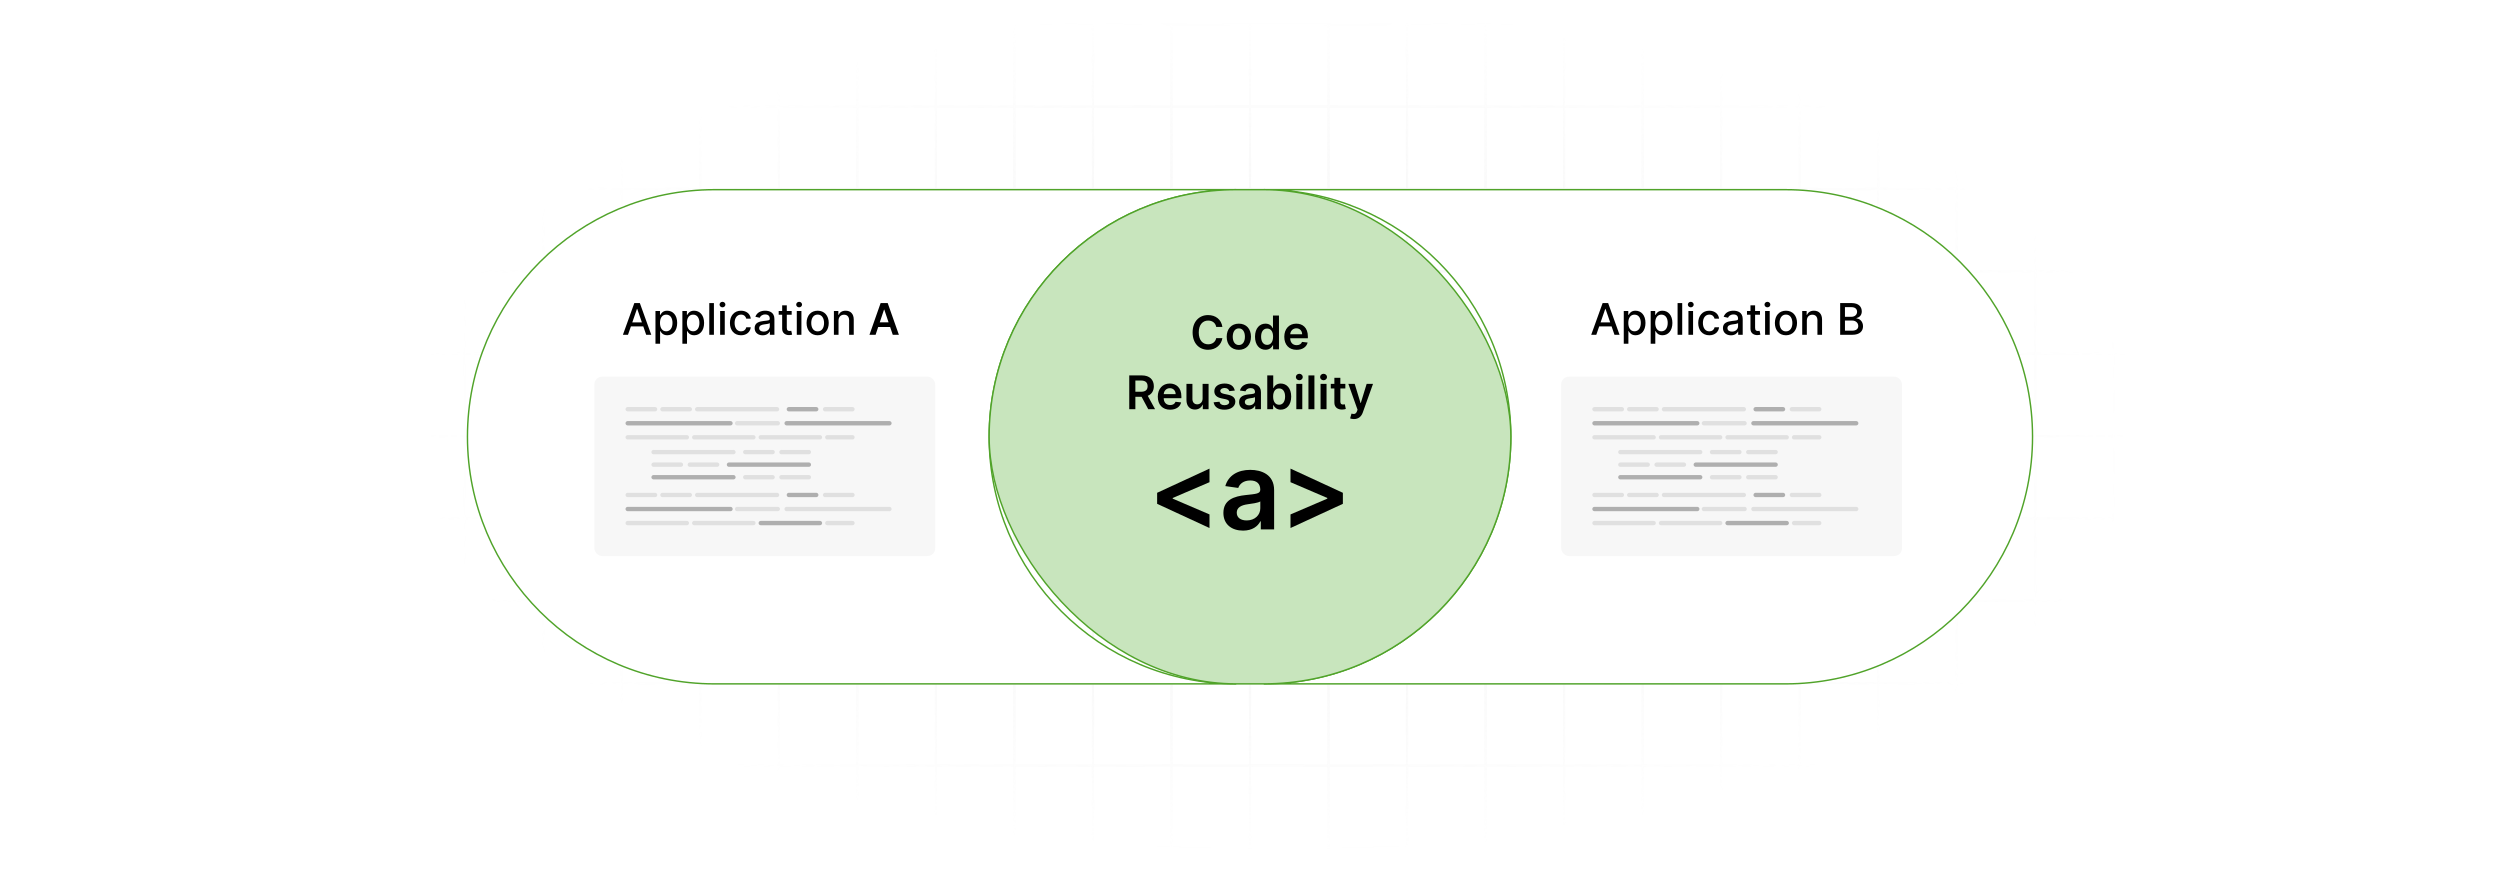 <?xml version="1.0" encoding="UTF-8"?>
<svg id="Layer_1" data-name="Layer 1" xmlns="http://www.w3.org/2000/svg" xmlns:xlink="http://www.w3.org/1999/xlink" viewBox="0 0 860 300">
  <defs>
    <filter id="luminosity-invert" x="39.647" y="-.272" width="782.115" height="300.272" color-interpolation-filters="sRGB" filterUnits="userSpaceOnUse">
      <feColorMatrix result="cm" values="-1 0 0 0 1 0 -1 0 0 1 0 0 -1 0 1 0 0 0 1 0"/>
    </filter>
    <radialGradient id="radial-gradient" cx="439.235" cy="148.479" fx="439.235" fy="148.479" r="298.487" gradientTransform="translate(0 74.962) scale(1 .495)" gradientUnits="userSpaceOnUse">
      <stop offset=".123" stop-color="#000" stop-opacity=".95"/>
      <stop offset="1" stop-color="#000" stop-opacity="0"/>
    </radialGradient>
    <mask id="mask" x="39.647" y="-.272" width="782.115" height="300.272" maskUnits="userSpaceOnUse">
      <g filter="url(#luminosity-invert)">
        <rect x="39.647" y="-.272" width="782.115" height="300.272" fill="url(#radial-gradient)"/>
      </g>
    </mask>
  </defs>
  <rect y="0" width="860" height="300" fill="#fff"/>
  <g mask="url(#mask)">
    <g opacity=".4">
      <path d="M808.41,291.922H51.59V8.078h756.819v283.845ZM52.09,291.422h755.819V8.578H52.09v282.845Z" fill="#e6e6e6" stroke="#d6d6d6" stroke-miterlimit="10" stroke-width=".25"/>
      <rect x="51.84" y="36.413" width="756.319" height=".5" fill="#e6e6e6" stroke="#d6d6d6" stroke-miterlimit="10" stroke-width=".25"/>
      <rect x="51.84" y="64.747" width="756.319" height=".5" fill="#e6e6e6" stroke="#d6d6d6" stroke-miterlimit="10" stroke-width=".25"/>
      <rect x="51.84" y="93.082" width="756.319" height=".5" fill="#e6e6e6" stroke="#d6d6d6" stroke-miterlimit="10" stroke-width=".25"/>
      <rect x="51.84" y="121.415" width="756.319" height=".5" fill="none" stroke="#d6d6d6" stroke-miterlimit="10" stroke-width=".25"/>
      <rect x="51.84" y="149.75" width="756.319" height=".5" fill="#e6e6e6" stroke="#d6d6d6" stroke-miterlimit="10" stroke-width=".25"/>
      <rect x="51.84" y="178.084" width="756.319" height=".5" fill="#e6e6e6" stroke="#d6d6d6" stroke-miterlimit="10" stroke-width=".25"/>
      <rect x="51.84" y="206.418" width="756.319" height=".5" fill="#e6e6e6" stroke="#d6d6d6" stroke-miterlimit="10" stroke-width=".25"/>
      <rect x="51.84" y="234.753" width="756.319" height=".5" fill="#e6e6e6" stroke="#d6d6d6" stroke-miterlimit="10" stroke-width=".25"/>
      <rect x="51.84" y="263.087" width="756.319" height=".5" fill="#e6e6e6" stroke="#d6d6d6" stroke-miterlimit="10" stroke-width=".25"/>
      <rect x="780.898" y="8.328" width=".5" height="283.345" fill="#e6e6e6" stroke="#d6d6d6" stroke-miterlimit="10" stroke-width=".25"/>
      <rect x="753.887" y="8.328" width=".5" height="283.345" fill="#e6e6e6" stroke="#d6d6d6" stroke-miterlimit="10" stroke-width=".25"/>
      <rect x="726.875" y="8.328" width=".5" height="283.345" fill="#e6e6e6" stroke="#d6d6d6" stroke-miterlimit="10" stroke-width=".25"/>
      <rect x="699.864" y="8.328" width=".5" height="283.345" fill="#e6e6e6" stroke="#d6d6d6" stroke-miterlimit="10" stroke-width=".25"/>
      <rect x="672.852" y="8.328" width=".5" height="283.345" fill="#e6e6e6" stroke="#d6d6d6" stroke-miterlimit="10" stroke-width=".25"/>
      <rect x="645.841" y="8.328" width=".5" height="283.345" fill="#e6e6e6" stroke="#d6d6d6" stroke-miterlimit="10" stroke-width=".25"/>
      <rect x="618.83" y="8.328" width=".5" height="283.345" fill="#e6e6e6" stroke="#d6d6d6" stroke-miterlimit="10" stroke-width=".25"/>
      <rect x="591.818" y="8.328" width=".5" height="283.345" fill="#e6e6e6" stroke="#d6d6d6" stroke-miterlimit="10" stroke-width=".25"/>
      <rect x="564.807" y="8.328" width=".5" height="283.345" fill="#e6e6e6" stroke="#d6d6d6" stroke-miterlimit="10" stroke-width=".25"/>
      <rect x="537.795" y="8.328" width=".5" height="283.345" fill="#e6e6e6" stroke="#d6d6d6" stroke-miterlimit="10" stroke-width=".25"/>
      <rect x="510.784" y="8.328" width=".5" height="283.345" fill="#e6e6e6" stroke="#d6d6d6" stroke-miterlimit="10" stroke-width=".25"/>
      <rect x="483.772" y="8.328" width=".5" height="283.345" fill="#e6e6e6" stroke="#d6d6d6" stroke-miterlimit="10" stroke-width=".25"/>
      <rect x="456.761" y="8.328" width=".5" height="283.345" fill="#e6e6e6" stroke="#d6d6d6" stroke-miterlimit="10" stroke-width=".25"/>
      <rect x="429.75" y="8.328" width=".5" height="283.345" fill="#e6e6e6" stroke="#d6d6d6" stroke-miterlimit="10" stroke-width=".25"/>
      <rect x="402.738" y="8.328" width=".5" height="283.345" fill="#e6e6e6" stroke="#d6d6d6" stroke-miterlimit="10" stroke-width=".25"/>
      <rect x="375.727" y="8.328" width=".5" height="283.345" fill="#e6e6e6" stroke="#d6d6d6" stroke-miterlimit="10" stroke-width=".25"/>
      <rect x="348.716" y="8.328" width=".5" height="283.345" fill="#e6e6e6" stroke="#d6d6d6" stroke-miterlimit="10" stroke-width=".25"/>
      <rect x="321.704" y="8.328" width=".5" height="283.345" fill="#e6e6e6" stroke="#d6d6d6" stroke-miterlimit="10" stroke-width=".25"/>
      <rect x="294.693" y="8.328" width=".5" height="283.345" fill="#e6e6e6" stroke="#d6d6d6" stroke-miterlimit="10" stroke-width=".25"/>
      <rect x="267.682" y="8.328" width=".5" height="283.345" fill="#e6e6e6" stroke="#d6d6d6" stroke-miterlimit="10" stroke-width=".25"/>
      <rect x="240.67" y="8.328" width=".5" height="283.345" fill="#e6e6e6" stroke="#d6d6d6" stroke-miterlimit="10" stroke-width=".25"/>
      <rect x="213.659" y="8.328" width=".5" height="283.345" fill="#e6e6e6" stroke="#d6d6d6" stroke-miterlimit="10" stroke-width=".25"/>
      <rect x="186.648" y="8.328" width=".5" height="283.345" fill="#e6e6e6" stroke="#d6d6d6" stroke-miterlimit="10" stroke-width=".25"/>
      <rect x="159.636" y="8.328" width=".5" height="283.345" fill="#e6e6e6" stroke="#d6d6d6" stroke-miterlimit="10" stroke-width=".25"/>
      <rect x="132.625" y="8.328" width=".5" height="283.345" fill="#e6e6e6" stroke="#d6d6d6" stroke-miterlimit="10" stroke-width=".25"/>
      <rect x="105.613" y="8.328" width=".5" height="283.345" fill="#e6e6e6" stroke="#d6d6d6" stroke-miterlimit="10" stroke-width=".25"/>
      <rect x="78.602" y="8.328" width=".5" height="283.345" fill="#e6e6e6" stroke="#d6d6d6" stroke-miterlimit="10" stroke-width=".25"/>
    </g>
  </g>
  <path d="M340.269,150.25h0c0-46.946,38.057-85.003,85.003-85.003h-179.463c-46.946,0-85.003,38.057-85.003,85.003h0c0,46.946,38.057,85.004,85.003,85.004h179.463c-46.946,0-85.003-38.057-85.003-85.003Z" fill="#fff" stroke="#50a329" stroke-miterlimit="10" stroke-width=".5"/>
  <path d="M614.19,65.247h-179.463c46.946,0,85.003,38.057,85.003,85.003h0c0,46.946-38.057,85.004-85.003,85.004h179.463c46.946,0,85.003-38.057,85.003-85.003h0c0-46.946-38.057-85.003-85.003-85.003Z" fill="#fff" stroke="#50a329" stroke-miterlimit="10" stroke-width=".5"/>
  <rect x="340.269" y="65.247" width="179.462" height="170.007" rx="85.003" ry="85.003" fill="#c8e5bd" stroke="#50a329" stroke-miterlimit="10" stroke-width=".5"/>
  <g>
    <path d="M418.378,112.465c-.244-1.391-1.351-2.19-2.764-2.19-1.902,0-3.241,1.459-3.241,4.081,0,2.668,1.351,4.081,3.235,4.081,1.391,0,2.503-.767,2.77-2.128l2.123.011c-.324,2.22-2.157,4.008-4.921,4.008-3.065,0-5.324-2.22-5.324-5.972,0-3.758,2.288-5.972,5.324-5.972,2.577,0,4.564,1.499,4.921,4.081h-2.123Z"/>
    <path d="M421.983,115.843c0-2.702,1.623-4.507,4.178-4.507s4.178,1.805,4.178,4.507c0,2.696-1.623,4.495-4.178,4.495s-4.178-1.799-4.178-4.495ZM428.255,115.837c0-1.595-.693-2.872-2.083-2.872-1.413,0-2.106,1.277-2.106,2.872s.693,2.856,2.106,2.856c1.391,0,2.083-1.261,2.083-2.856Z"/>
    <path d="M431.727,115.82c0-2.906,1.584-4.484,3.599-4.484,1.539,0,2.18.925,2.492,1.555h.085v-4.348h2.061v11.625h-2.021v-1.374h-.125c-.323.636-.999,1.527-2.497,1.527-2.056,0-3.594-1.629-3.594-4.501ZM437.942,115.809c0-1.691-.727-2.787-2.049-2.787-1.368,0-2.072,1.164-2.072,2.787,0,1.635.715,2.827,2.072,2.827,1.31,0,2.049-1.136,2.049-2.827Z"/>
    <path d="M441.795,115.859c0-2.69,1.629-4.523,4.127-4.523,2.146,0,3.984,1.345,3.984,4.404v.63h-6.073c.017,1.493.896,2.367,2.225,2.367.886,0,1.567-.386,1.846-1.124l1.918.216c-.363,1.516-1.76,2.509-3.792,2.509-2.628,0-4.234-1.742-4.234-4.479ZM447.937,114.985c-.011-1.187-.806-2.049-1.986-2.049-1.226,0-2.049.936-2.111,2.049h4.098Z"/>
    <path d="M388.462,129.143h4.359c2.668,0,4.098,1.498,4.098,3.718,0,1.578-.721,2.747-2.089,3.298l2.515,4.609h-2.35l-2.282-4.257h-2.146v4.257h-2.106v-11.625ZM392.51,134.762c1.561,0,2.265-.664,2.265-1.901s-.704-1.958-2.276-1.958h-1.93v3.859h1.941Z"/>
    <path d="M398.281,136.459c0-2.69,1.629-4.523,4.127-4.523,2.146,0,3.985,1.345,3.985,4.404v.63h-6.074c.017,1.493.897,2.367,2.225,2.367.886,0,1.567-.386,1.845-1.124l1.919.216c-.363,1.516-1.76,2.509-3.792,2.509-2.628,0-4.234-1.742-4.234-4.479ZM404.423,135.585c-.011-1.187-.806-2.049-1.986-2.049-1.227,0-2.049.936-2.112,2.049h4.098Z"/>
    <path d="M413.696,132.049h2.055v8.719h-1.992v-1.55h-.091c-.398.977-1.317,1.663-2.623,1.663-1.714,0-2.906-1.187-2.906-3.28v-5.552h2.055v5.233c0,1.107.659,1.806,1.647,1.806.908,0,1.856-.659,1.856-1.987v-5.052Z"/>
    <path d="M422.89,134.558c-.159-.573-.659-1.09-1.606-1.09-.857,0-1.51.409-1.504.999-.005.505.346.811,1.232,1.011l1.487.317c1.646.357,2.446,1.118,2.452,2.361-.006,1.652-1.544,2.781-3.724,2.781-2.14,0-3.485-.947-3.741-2.548l2.003-.193c.176.783.789,1.192,1.731,1.192.977,0,1.623-.449,1.623-1.045,0-.494-.374-.817-1.175-.993l-1.487-.312c-1.675-.346-2.458-1.187-2.452-2.458-.006-1.611,1.424-2.644,3.525-2.644,2.043,0,3.224.942,3.508,2.418l-1.873.204Z"/>
    <path d="M426.247,138.321c0-1.964,1.618-2.47,3.31-2.651,1.538-.164,2.156-.192,2.156-.783v-.034c0-.856-.521-1.345-1.475-1.345-1.005,0-1.584.511-1.788,1.106l-1.919-.273c.454-1.589,1.861-2.406,3.695-2.406,1.664,0,3.542.692,3.542,2.997v5.835h-1.975v-1.197h-.068c-.375.731-1.192,1.373-2.56,1.373-1.664,0-2.918-.908-2.918-2.622ZM431.719,137.64v-1.027c-.267.216-1.345.352-1.884.426-.919.131-1.606.46-1.606,1.249,0,.755.613,1.147,1.47,1.147,1.237,0,2.021-.823,2.021-1.794Z"/>
    <path d="M435.94,129.143h2.055v4.348h.085c.312-.63.954-1.555,2.492-1.555,2.015,0,3.599,1.578,3.599,4.484,0,2.872-1.538,4.501-3.593,4.501-1.499,0-2.174-.892-2.498-1.527h-.119v1.374h-2.021v-11.625ZM440.004,139.235c1.356,0,2.071-1.192,2.071-2.827,0-1.623-.704-2.787-2.071-2.787-1.323,0-2.05,1.096-2.05,2.787s.738,2.827,2.05,2.827Z"/>
    <path d="M445.775,129.699c0-.619.533-1.118,1.191-1.118.653,0,1.187.499,1.187,1.118,0,.612-.533,1.112-1.187,1.112-.658,0-1.191-.5-1.191-1.112ZM445.934,132.049h2.056v8.719h-2.056v-8.719Z"/>
    <path d="M452.159,140.768h-2.055v-11.625h2.055v11.625Z"/>
    <path d="M454.116,129.699c0-.619.533-1.118,1.192-1.118.652,0,1.185.499,1.185,1.118,0,.612-.533,1.112-1.185,1.112-.659,0-1.192-.5-1.192-1.112ZM454.274,132.049h2.056v8.719h-2.056v-8.719Z"/>
    <path d="M462.799,133.639h-1.72v4.507c0,.828.414,1.01.931,1.01.256,0,.488-.051.602-.079l.347,1.606c-.222.073-.624.188-1.209.204-1.544.046-2.736-.761-2.725-2.401v-4.847h-1.237v-1.59h1.237v-2.089h2.055v2.089h1.72v1.59Z"/>
    <path d="M464.435,143.93l.477-1.647c.897.261,1.493.182,1.879-.777l.205-.557-3.162-8.9h2.18l2.01,6.584h.091l2.015-6.584h2.186l-3.519,9.854c-.488,1.374-1.476,2.26-3.065,2.26-.602,0-1.062-.137-1.294-.232Z"/>
  </g>
  <g>
    <path d="M398.052,169.522l18.014-8.322v4.675l-12.654,5.426v.237l12.654,5.425v4.675l-18.014-8.322v-3.793Z"/>
    <path d="M420.848,176.448c0-4.556,3.753-5.728,7.677-6.149,3.569-.382,5.004-.447,5.004-1.817v-.079c0-1.988-1.212-3.121-3.424-3.121-2.331,0-3.674,1.185-4.148,2.568l-4.451-.632c1.053-3.688,4.319-5.584,8.573-5.584,3.858,0,8.217,1.606,8.217,6.953v13.537h-4.583v-2.778h-.157c-.869,1.698-2.766,3.187-5.939,3.187-3.858,0-6.769-2.106-6.769-6.084ZM433.542,174.868v-2.384c-.619.501-3.121.816-4.372.988-2.133.303-3.727,1.066-3.727,2.897,0,1.752,1.422,2.66,3.41,2.66,2.871,0,4.688-1.909,4.688-4.161Z"/>
    <path d="M443.934,181.637v-4.675l12.654-5.425v-.237l-12.654-5.426v-4.675l18.014,8.322v3.793l-18.014,8.322Z"/>
  </g>
  <g>
    <g>
      <path d="M547.376,115.168l3.925-10.906h1.901l3.925,10.906h-1.746l-.996-2.887h-4.261l-1.001,2.887h-1.747ZM553.905,110.897l-1.608-4.654h-.085l-1.608,4.654h3.302Z"/>
      <path d="M558.573,106.988h1.555v1.326h.133c.282-.506.831-1.433,2.349-1.433,1.976,0,3.436,1.56,3.436,4.212,0,2.647-1.438,4.234-3.419,4.234-1.491,0-2.077-.911-2.365-1.433h-.096v4.34h-1.592v-11.247ZM562.269,113.97c1.422,0,2.168-1.251,2.168-2.892,0-1.624-.725-2.844-2.168-2.844-1.39,0-2.135,1.135-2.135,2.844,0,1.72.767,2.892,2.135,2.892Z"/>
      <path d="M567.831,106.988h1.555v1.326h.133c.282-.506.831-1.433,2.349-1.433,1.976,0,3.436,1.56,3.436,4.212,0,2.647-1.438,4.234-3.419,4.234-1.491,0-2.077-.911-2.365-1.433h-.096v4.34h-1.592v-11.247ZM571.526,113.97c1.422,0,2.168-1.251,2.168-2.892,0-1.624-.725-2.844-2.168-2.844-1.39,0-2.135,1.135-2.135,2.844,0,1.72.767,2.892,2.135,2.892Z"/>
      <path d="M578.681,115.168h-1.592v-10.906h1.592v10.906Z"/>
      <path d="M580.62,104.778c0-.521.453-.953,1.007-.953.548,0,1.006.432,1.006.953s-.458.948-1.006.948c-.554,0-1.007-.427-1.007-.948ZM580.822,106.988h1.593v8.18h-1.593v-8.18Z"/>
      <path d="M584.189,111.115c0-2.497,1.49-4.233,3.797-4.233,1.858,0,3.205,1.097,3.376,2.748h-1.55c-.17-.767-.788-1.406-1.8-1.406-1.331,0-2.216,1.103-2.216,2.854,0,1.784.868,2.907,2.216,2.907.91,0,1.598-.521,1.8-1.405h1.55c-.176,1.592-1.428,2.753-3.36,2.753-2.375,0-3.812-1.752-3.812-4.218Z"/>
      <path d="M592.69,112.856c0-1.858,1.587-2.263,3.137-2.444,1.47-.17,2.066-.159,2.066-.74v-.037c0-.927-.527-1.464-1.555-1.464-1.07,0-1.667.559-1.901,1.14l-1.497-.341c.533-1.491,1.897-2.088,3.377-2.088,1.299,0,3.174.474,3.174,2.854v5.432h-1.555v-1.118h-.065c-.304.612-1.065,1.299-2.418,1.299-1.555,0-2.764-.884-2.764-2.492ZM597.898,112.218v-1.055c-.229.23-1.453.368-1.97.436-.922.123-1.678.427-1.678,1.278,0,.788.649,1.193,1.55,1.193,1.326,0,2.098-.885,2.098-1.853Z"/>
      <path d="M605.431,108.267h-1.678v4.5c0,.921.464,1.092.981,1.092.256,0,.452-.049.559-.069l.288,1.315c-.186.068-.527.165-1.033.17-1.257.026-2.391-.692-2.386-2.178v-4.83h-1.198v-1.278h1.198v-1.96h1.592v1.96h1.678v1.278Z"/>
      <path d="M606.987,104.778c0-.521.453-.953,1.007-.953.548,0,1.006.432,1.006.953s-.458.948-1.006.948c-.554,0-1.007-.427-1.007-.948ZM607.189,106.988h1.593v8.18h-1.593v-8.18Z"/>
      <path d="M610.557,111.115c0-2.545,1.507-4.233,3.812-4.233s3.812,1.688,3.812,4.233c0,2.529-1.507,4.218-3.812,4.218s-3.812-1.688-3.812-4.218ZM616.574,111.11c0-1.565-.703-2.897-2.2-2.897-1.507,0-2.21,1.332-2.21,2.897,0,1.57.703,2.886,2.21,2.886,1.497,0,2.2-1.315,2.2-2.886Z"/>
      <path d="M621.551,115.168h-1.593v-8.18h1.528v1.331h.102c.378-.868,1.182-1.438,2.412-1.438,1.672,0,2.785,1.06,2.785,3.083v5.203h-1.593v-5.011c0-1.188-.654-1.897-1.735-1.897-1.107,0-1.906.746-1.906,2.051v4.856Z"/>
      <path d="M633.019,104.262h3.994c2.321,0,3.44,1.251,3.44,2.865,0,1.363-.837,2.045-1.838,2.301v.106c1.081.059,2.264,1.012,2.264,2.699,0,1.673-1.145,2.935-3.68,2.935h-4.181v-10.906ZM636.869,108.98c1.107,0,1.97-.671,1.97-1.725,0-.905-.623-1.593-1.928-1.593h-2.247v3.317h2.205ZM637.039,113.757c1.582,0,2.205-.688,2.205-1.603,0-1.039-.826-1.891-2.147-1.891h-2.434v3.493h2.375Z"/>
    </g>
    <rect x="537.044" y="129.568" width="117.234" height="61.708" rx="2.646" ry="2.646" fill="#f7f7f7"/>
    <g>
      <g>
        <line x1="548.504" y1="140.768" x2="557.914" y2="140.768" fill="none" stroke="#e0e0e0" stroke-linecap="round" stroke-linejoin="round" stroke-width="1.5"/>
        <line x1="548.504" y1="145.6" x2="583.854" y2="145.6" fill="none" stroke="#afafaf" stroke-linecap="round" stroke-linejoin="round" stroke-width="1.5"/>
        <line x1="603.182" y1="145.6" x2="638.533" y2="145.6" fill="none" stroke="#afafaf" stroke-linecap="round" stroke-linejoin="round" stroke-width="1.5"/>
        <line x1="586.143" y1="145.6" x2="600.131" y2="145.6" fill="none" stroke="#e0e0e0" stroke-linecap="round" stroke-linejoin="round" stroke-width="1.5"/>
        <line x1="548.504" y1="150.432" x2="568.85" y2="150.432" fill="none" stroke="#e0e0e0" stroke-linecap="round" stroke-linejoin="round" stroke-width="1.5"/>
        <line x1="571.393" y1="150.432" x2="591.738" y2="150.432" fill="none" stroke="#e0e0e0" stroke-linecap="round" stroke-linejoin="round" stroke-width="1.5"/>
        <line x1="594.281" y1="150.432" x2="614.627" y2="150.432" fill="none" stroke="#e0e0e0" stroke-linecap="round" stroke-linejoin="round" stroke-width="1.5"/>
        <line x1="617.17" y1="150.432" x2="625.817" y2="150.432" fill="none" stroke="#e0e0e0" stroke-linecap="round" stroke-linejoin="round" stroke-width="1.5"/>
        <line x1="560.457" y1="140.768" x2="569.867" y2="140.768" fill="none" stroke="#e0e0e0" stroke-linecap="round" stroke-linejoin="round" stroke-width="1.5"/>
        <g>
          <line x1="616.407" y1="140.768" x2="625.817" y2="140.768" fill="none" stroke="#e0e0e0" stroke-linecap="round" stroke-linejoin="round" stroke-width="1.5"/>
          <line x1="603.945" y1="140.768" x2="613.355" y2="140.768" fill="none" stroke="#afafaf" stroke-linecap="round" stroke-linejoin="round" stroke-width="1.5"/>
          <line x1="572.41" y1="140.768" x2="599.876" y2="140.768" fill="none" stroke="#e0e0e0" stroke-linecap="round" stroke-linejoin="round" stroke-width="1.5"/>
        </g>
      </g>
      <g>
        <line x1="548.504" y1="170.268" x2="557.914" y2="170.268" fill="none" stroke="#e0e0e0" stroke-linecap="round" stroke-linejoin="round" stroke-width="1.5"/>
        <line x1="548.504" y1="175.101" x2="583.854" y2="175.101" fill="none" stroke="#afafaf" stroke-linecap="round" stroke-linejoin="round" stroke-width="1.5"/>
        <line x1="603.182" y1="175.101" x2="638.533" y2="175.101" fill="none" stroke="#e0e0e0" stroke-linecap="round" stroke-linejoin="round" stroke-width="1.5"/>
        <line x1="586.143" y1="175.101" x2="600.131" y2="175.101" fill="none" stroke="#e0e0e0" stroke-linecap="round" stroke-linejoin="round" stroke-width="1.5"/>
        <line x1="548.504" y1="179.933" x2="568.85" y2="179.933" fill="none" stroke="#e0e0e0" stroke-linecap="round" stroke-linejoin="round" stroke-width="1.5"/>
        <line x1="571.393" y1="179.933" x2="591.738" y2="179.933" fill="none" stroke="#e0e0e0" stroke-linecap="round" stroke-linejoin="round" stroke-width="1.5"/>
        <line x1="594.281" y1="179.933" x2="614.627" y2="179.933" fill="none" stroke="#afafaf" stroke-linecap="round" stroke-linejoin="round" stroke-width="1.5"/>
        <line x1="617.17" y1="179.933" x2="625.817" y2="179.933" fill="none" stroke="#e0e0e0" stroke-linecap="round" stroke-linejoin="round" stroke-width="1.5"/>
        <line x1="560.457" y1="170.268" x2="569.867" y2="170.268" fill="none" stroke="#e0e0e0" stroke-linecap="round" stroke-linejoin="round" stroke-width="1.5"/>
        <g>
          <line x1="616.407" y1="170.268" x2="625.817" y2="170.268" fill="none" stroke="#e0e0e0" stroke-linecap="round" stroke-linejoin="round" stroke-width="1.5"/>
          <line x1="603.945" y1="170.268" x2="613.355" y2="170.268" fill="none" stroke="#afafaf" stroke-linecap="round" stroke-linejoin="round" stroke-width="1.5"/>
          <line x1="572.41" y1="170.268" x2="599.876" y2="170.268" fill="none" stroke="#e0e0e0" stroke-linecap="round" stroke-linejoin="round" stroke-width="1.5"/>
        </g>
      </g>
      <g>
        <g>
          <line x1="601.402" y1="155.518" x2="610.812" y2="155.518" fill="none" stroke="#e0e0e0" stroke-linecap="round" stroke-linejoin="round" stroke-width="1.5"/>
          <line x1="588.941" y1="155.518" x2="598.35" y2="155.518" fill="none" stroke="#e0e0e0" stroke-linecap="round" stroke-linejoin="round" stroke-width="1.5"/>
          <line x1="557.405" y1="155.518" x2="584.871" y2="155.518" fill="none" stroke="#e0e0e0" stroke-linecap="round" stroke-linejoin="round" stroke-width="1.5"/>
        </g>
        <g>
          <line x1="601.402" y1="164.165" x2="610.812" y2="164.165" fill="none" stroke="#e0e0e0" stroke-linecap="round" stroke-linejoin="round" stroke-width="1.5"/>
          <line x1="588.941" y1="164.165" x2="598.35" y2="164.165" fill="none" stroke="#e0e0e0" stroke-linecap="round" stroke-linejoin="round" stroke-width="1.5"/>
          <line x1="557.405" y1="164.165" x2="584.871" y2="164.165" fill="none" stroke="#afafaf" stroke-linecap="round" stroke-linejoin="round" stroke-width="1.5"/>
        </g>
        <g>
          <line x1="566.815" y1="159.841" x2="557.405" y2="159.841" fill="none" stroke="#e0e0e0" stroke-linecap="round" stroke-linejoin="round" stroke-width="1.5"/>
          <line x1="579.277" y1="159.841" x2="569.867" y2="159.841" fill="none" stroke="#e0e0e0" stroke-linecap="round" stroke-linejoin="round" stroke-width="1.5"/>
          <line x1="610.812" y1="159.841" x2="583.346" y2="159.841" fill="none" stroke="#afafaf" stroke-linecap="round" stroke-linejoin="round" stroke-width="1.5"/>
        </g>
      </g>
    </g>
  </g>
  <g>
    <g>
      <path d="M214.281,115.168l3.925-10.906h1.901l3.925,10.906h-1.747l-.996-2.887h-4.26l-1.001,2.887h-1.747ZM220.81,110.897l-1.607-4.654h-.086l-1.607,4.654h3.301Z"/>
      <path d="M225.477,106.988h1.556v1.326h.133c.282-.506.831-1.433,2.349-1.433,1.976,0,3.435,1.56,3.435,4.212,0,2.647-1.438,4.234-3.419,4.234-1.491,0-2.077-.911-2.364-1.433h-.096v4.34h-1.593v-11.247ZM229.174,113.97c1.422,0,2.167-1.251,2.167-2.892,0-1.624-.724-2.844-2.167-2.844-1.39,0-2.136,1.135-2.136,2.844,0,1.72.767,2.892,2.136,2.892Z"/>
      <path d="M234.735,106.988h1.556v1.326h.133c.282-.506.831-1.433,2.349-1.433,1.976,0,3.435,1.56,3.435,4.212,0,2.647-1.438,4.234-3.419,4.234-1.491,0-2.077-.911-2.364-1.433h-.096v4.34h-1.593v-11.247ZM238.432,113.97c1.422,0,2.167-1.251,2.167-2.892,0-1.624-.724-2.844-2.167-2.844-1.39,0-2.136,1.135-2.136,2.844,0,1.72.767,2.892,2.136,2.892Z"/>
      <path d="M245.586,115.168h-1.593v-10.906h1.593v10.906Z"/>
      <path d="M247.525,104.778c0-.521.452-.953,1.006-.953.549,0,1.007.432,1.007.953s-.458.948-1.007.948c-.554,0-1.006-.427-1.006-.948ZM247.727,106.988h1.592v8.18h-1.592v-8.18Z"/>
      <path d="M251.094,111.115c0-2.497,1.491-4.233,3.797-4.233,1.858,0,3.206,1.097,3.376,2.748h-1.549c-.171-.767-.789-1.406-1.801-1.406-1.331,0-2.215,1.103-2.215,2.854,0,1.784.868,2.907,2.215,2.907.911,0,1.598-.521,1.801-1.405h1.549c-.176,1.592-1.427,2.753-3.36,2.753-2.375,0-3.812-1.752-3.812-4.218Z"/>
      <path d="M259.596,112.856c0-1.858,1.587-2.263,3.137-2.444,1.47-.17,2.065-.159,2.065-.74v-.037c0-.927-.526-1.464-1.555-1.464-1.07,0-1.667.559-1.901,1.14l-1.496-.341c.532-1.491,1.895-2.088,3.376-2.088,1.3,0,3.174.474,3.174,2.854v5.432h-1.555v-1.118h-.064c-.304.612-1.065,1.299-2.418,1.299-1.555,0-2.764-.884-2.764-2.492ZM264.804,112.218v-1.055c-.23.23-1.454.368-1.971.436-.921.123-1.678.427-1.678,1.278,0,.788.65,1.193,1.55,1.193,1.326,0,2.099-.885,2.099-1.853Z"/>
      <path d="M272.336,108.267h-1.678v4.5c0,.921.463,1.092.98,1.092.256,0,.453-.049.56-.069l.287,1.315c-.185.068-.526.165-1.033.17-1.256.026-2.391-.692-2.386-2.178v-4.83h-1.197v-1.278h1.197v-1.96h1.593v1.96h1.678v1.278Z"/>
      <path d="M273.893,104.778c0-.521.452-.953,1.006-.953.549,0,1.007.432,1.007.953s-.458.948-1.007.948c-.554,0-1.006-.427-1.006-.948ZM274.095,106.988h1.592v8.18h-1.592v-8.18Z"/>
      <path d="M277.461,111.115c0-2.545,1.507-4.233,3.812-4.233s3.813,1.688,3.813,4.233c0,2.529-1.507,4.218-3.813,4.218s-3.812-1.688-3.812-4.218ZM283.478,111.11c0-1.565-.703-2.897-2.199-2.897-1.507,0-2.21,1.332-2.21,2.897,0,1.57.703,2.886,2.21,2.886,1.496,0,2.199-1.315,2.199-2.886Z"/>
      <path d="M288.455,115.168h-1.593v-8.18h1.528v1.331h.102c.378-.868,1.182-1.438,2.412-1.438,1.672,0,2.785,1.06,2.785,3.083v5.203h-1.592v-5.011c0-1.188-.655-1.897-1.736-1.897-1.107,0-1.906.746-1.906,2.051v4.856Z"/>
      <path d="M299.093,115.168l3.84-10.906h2.438l3.846,10.906h-2.109l-.905-2.689h-4.101l-.899,2.689h-2.109ZM305.67,110.892l-1.476-4.394h-.085l-1.475,4.394h3.035Z"/>
    </g>
    <rect x="204.47" y="129.568" width="117.234" height="61.708" rx="2.646" ry="2.646" fill="#f7f7f7"/>
    <g>
      <g>
        <line x1="215.931" y1="140.768" x2="225.34" y2="140.768" fill="none" stroke="#e0e0e0" stroke-linecap="round" stroke-linejoin="round" stroke-width="1.5"/>
        <line x1="215.931" y1="145.6" x2="251.281" y2="145.6" fill="none" stroke="#afafaf" stroke-linecap="round" stroke-linejoin="round" stroke-width="1.5"/>
        <line x1="270.609" y1="145.6" x2="305.959" y2="145.6" fill="none" stroke="#afafaf" stroke-linecap="round" stroke-linejoin="round" stroke-width="1.5"/>
        <line x1="253.57" y1="145.6" x2="267.557" y2="145.6" fill="none" stroke="#e0e0e0" stroke-linecap="round" stroke-linejoin="round" stroke-width="1.5"/>
        <line x1="215.931" y1="150.432" x2="236.276" y2="150.432" fill="none" stroke="#e0e0e0" stroke-linecap="round" stroke-linejoin="round" stroke-width="1.5"/>
        <line x1="238.819" y1="150.432" x2="259.165" y2="150.432" fill="none" stroke="#e0e0e0" stroke-linecap="round" stroke-linejoin="round" stroke-width="1.5"/>
        <line x1="261.708" y1="150.432" x2="282.053" y2="150.432" fill="none" stroke="#e0e0e0" stroke-linecap="round" stroke-linejoin="round" stroke-width="1.5"/>
        <line x1="284.596" y1="150.432" x2="293.243" y2="150.432" fill="none" stroke="#e0e0e0" stroke-linecap="round" stroke-linejoin="round" stroke-width="1.5"/>
        <line x1="227.884" y1="140.768" x2="237.293" y2="140.768" fill="none" stroke="#e0e0e0" stroke-linecap="round" stroke-linejoin="round" stroke-width="1.5"/>
        <g>
          <line x1="283.834" y1="140.768" x2="293.243" y2="140.768" fill="none" stroke="#e0e0e0" stroke-linecap="round" stroke-linejoin="round" stroke-width="1.5"/>
          <line x1="271.372" y1="140.768" x2="280.782" y2="140.768" fill="none" stroke="#afafaf" stroke-linecap="round" stroke-linejoin="round" stroke-width="1.5"/>
          <line x1="239.837" y1="140.768" x2="267.303" y2="140.768" fill="none" stroke="#e0e0e0" stroke-linecap="round" stroke-linejoin="round" stroke-width="1.5"/>
        </g>
      </g>
      <g>
        <line x1="215.931" y1="170.268" x2="225.34" y2="170.268" fill="none" stroke="#e0e0e0" stroke-linecap="round" stroke-linejoin="round" stroke-width="1.5"/>
        <line x1="215.931" y1="175.101" x2="251.281" y2="175.101" fill="none" stroke="#afafaf" stroke-linecap="round" stroke-linejoin="round" stroke-width="1.5"/>
        <line x1="270.609" y1="175.101" x2="305.959" y2="175.101" fill="none" stroke="#e0e0e0" stroke-linecap="round" stroke-linejoin="round" stroke-width="1.5"/>
        <line x1="253.57" y1="175.101" x2="267.557" y2="175.101" fill="none" stroke="#e0e0e0" stroke-linecap="round" stroke-linejoin="round" stroke-width="1.5"/>
        <line x1="215.931" y1="179.933" x2="236.276" y2="179.933" fill="none" stroke="#e0e0e0" stroke-linecap="round" stroke-linejoin="round" stroke-width="1.5"/>
        <line x1="238.819" y1="179.933" x2="259.165" y2="179.933" fill="none" stroke="#e0e0e0" stroke-linecap="round" stroke-linejoin="round" stroke-width="1.5"/>
        <line x1="261.708" y1="179.933" x2="282.053" y2="179.933" fill="none" stroke="#afafaf" stroke-linecap="round" stroke-linejoin="round" stroke-width="1.5"/>
        <line x1="284.596" y1="179.933" x2="293.243" y2="179.933" fill="none" stroke="#e0e0e0" stroke-linecap="round" stroke-linejoin="round" stroke-width="1.5"/>
        <line x1="227.884" y1="170.268" x2="237.293" y2="170.268" fill="none" stroke="#e0e0e0" stroke-linecap="round" stroke-linejoin="round" stroke-width="1.5"/>
        <g>
          <line x1="283.834" y1="170.268" x2="293.243" y2="170.268" fill="none" stroke="#e0e0e0" stroke-linecap="round" stroke-linejoin="round" stroke-width="1.5"/>
          <line x1="271.372" y1="170.268" x2="280.782" y2="170.268" fill="none" stroke="#afafaf" stroke-linecap="round" stroke-linejoin="round" stroke-width="1.5"/>
          <line x1="239.837" y1="170.268" x2="267.303" y2="170.268" fill="none" stroke="#e0e0e0" stroke-linecap="round" stroke-linejoin="round" stroke-width="1.5"/>
        </g>
      </g>
      <g>
        <g>
          <line x1="268.829" y1="155.518" x2="278.239" y2="155.518" fill="none" stroke="#e0e0e0" stroke-linecap="round" stroke-linejoin="round" stroke-width="1.5"/>
          <line x1="256.367" y1="155.518" x2="265.777" y2="155.518" fill="none" stroke="#e0e0e0" stroke-linecap="round" stroke-linejoin="round" stroke-width="1.5"/>
          <line x1="224.832" y1="155.518" x2="252.298" y2="155.518" fill="none" stroke="#e0e0e0" stroke-linecap="round" stroke-linejoin="round" stroke-width="1.5"/>
        </g>
        <g>
          <line x1="268.829" y1="164.165" x2="278.239" y2="164.165" fill="none" stroke="#e0e0e0" stroke-linecap="round" stroke-linejoin="round" stroke-width="1.5"/>
          <line x1="256.367" y1="164.165" x2="265.777" y2="164.165" fill="none" stroke="#e0e0e0" stroke-linecap="round" stroke-linejoin="round" stroke-width="1.5"/>
          <line x1="224.832" y1="164.165" x2="252.298" y2="164.165" fill="none" stroke="#afafaf" stroke-linecap="round" stroke-linejoin="round" stroke-width="1.5"/>
        </g>
        <g>
          <line x1="234.242" y1="159.841" x2="224.832" y2="159.841" fill="none" stroke="#e0e0e0" stroke-linecap="round" stroke-linejoin="round" stroke-width="1.5"/>
          <line x1="246.703" y1="159.841" x2="237.293" y2="159.841" fill="none" stroke="#e0e0e0" stroke-linecap="round" stroke-linejoin="round" stroke-width="1.5"/>
          <line x1="278.239" y1="159.841" x2="250.772" y2="159.841" fill="none" stroke="#afafaf" stroke-linecap="round" stroke-linejoin="round" stroke-width="1.5"/>
        </g>
      </g>
    </g>
  </g>
</svg>